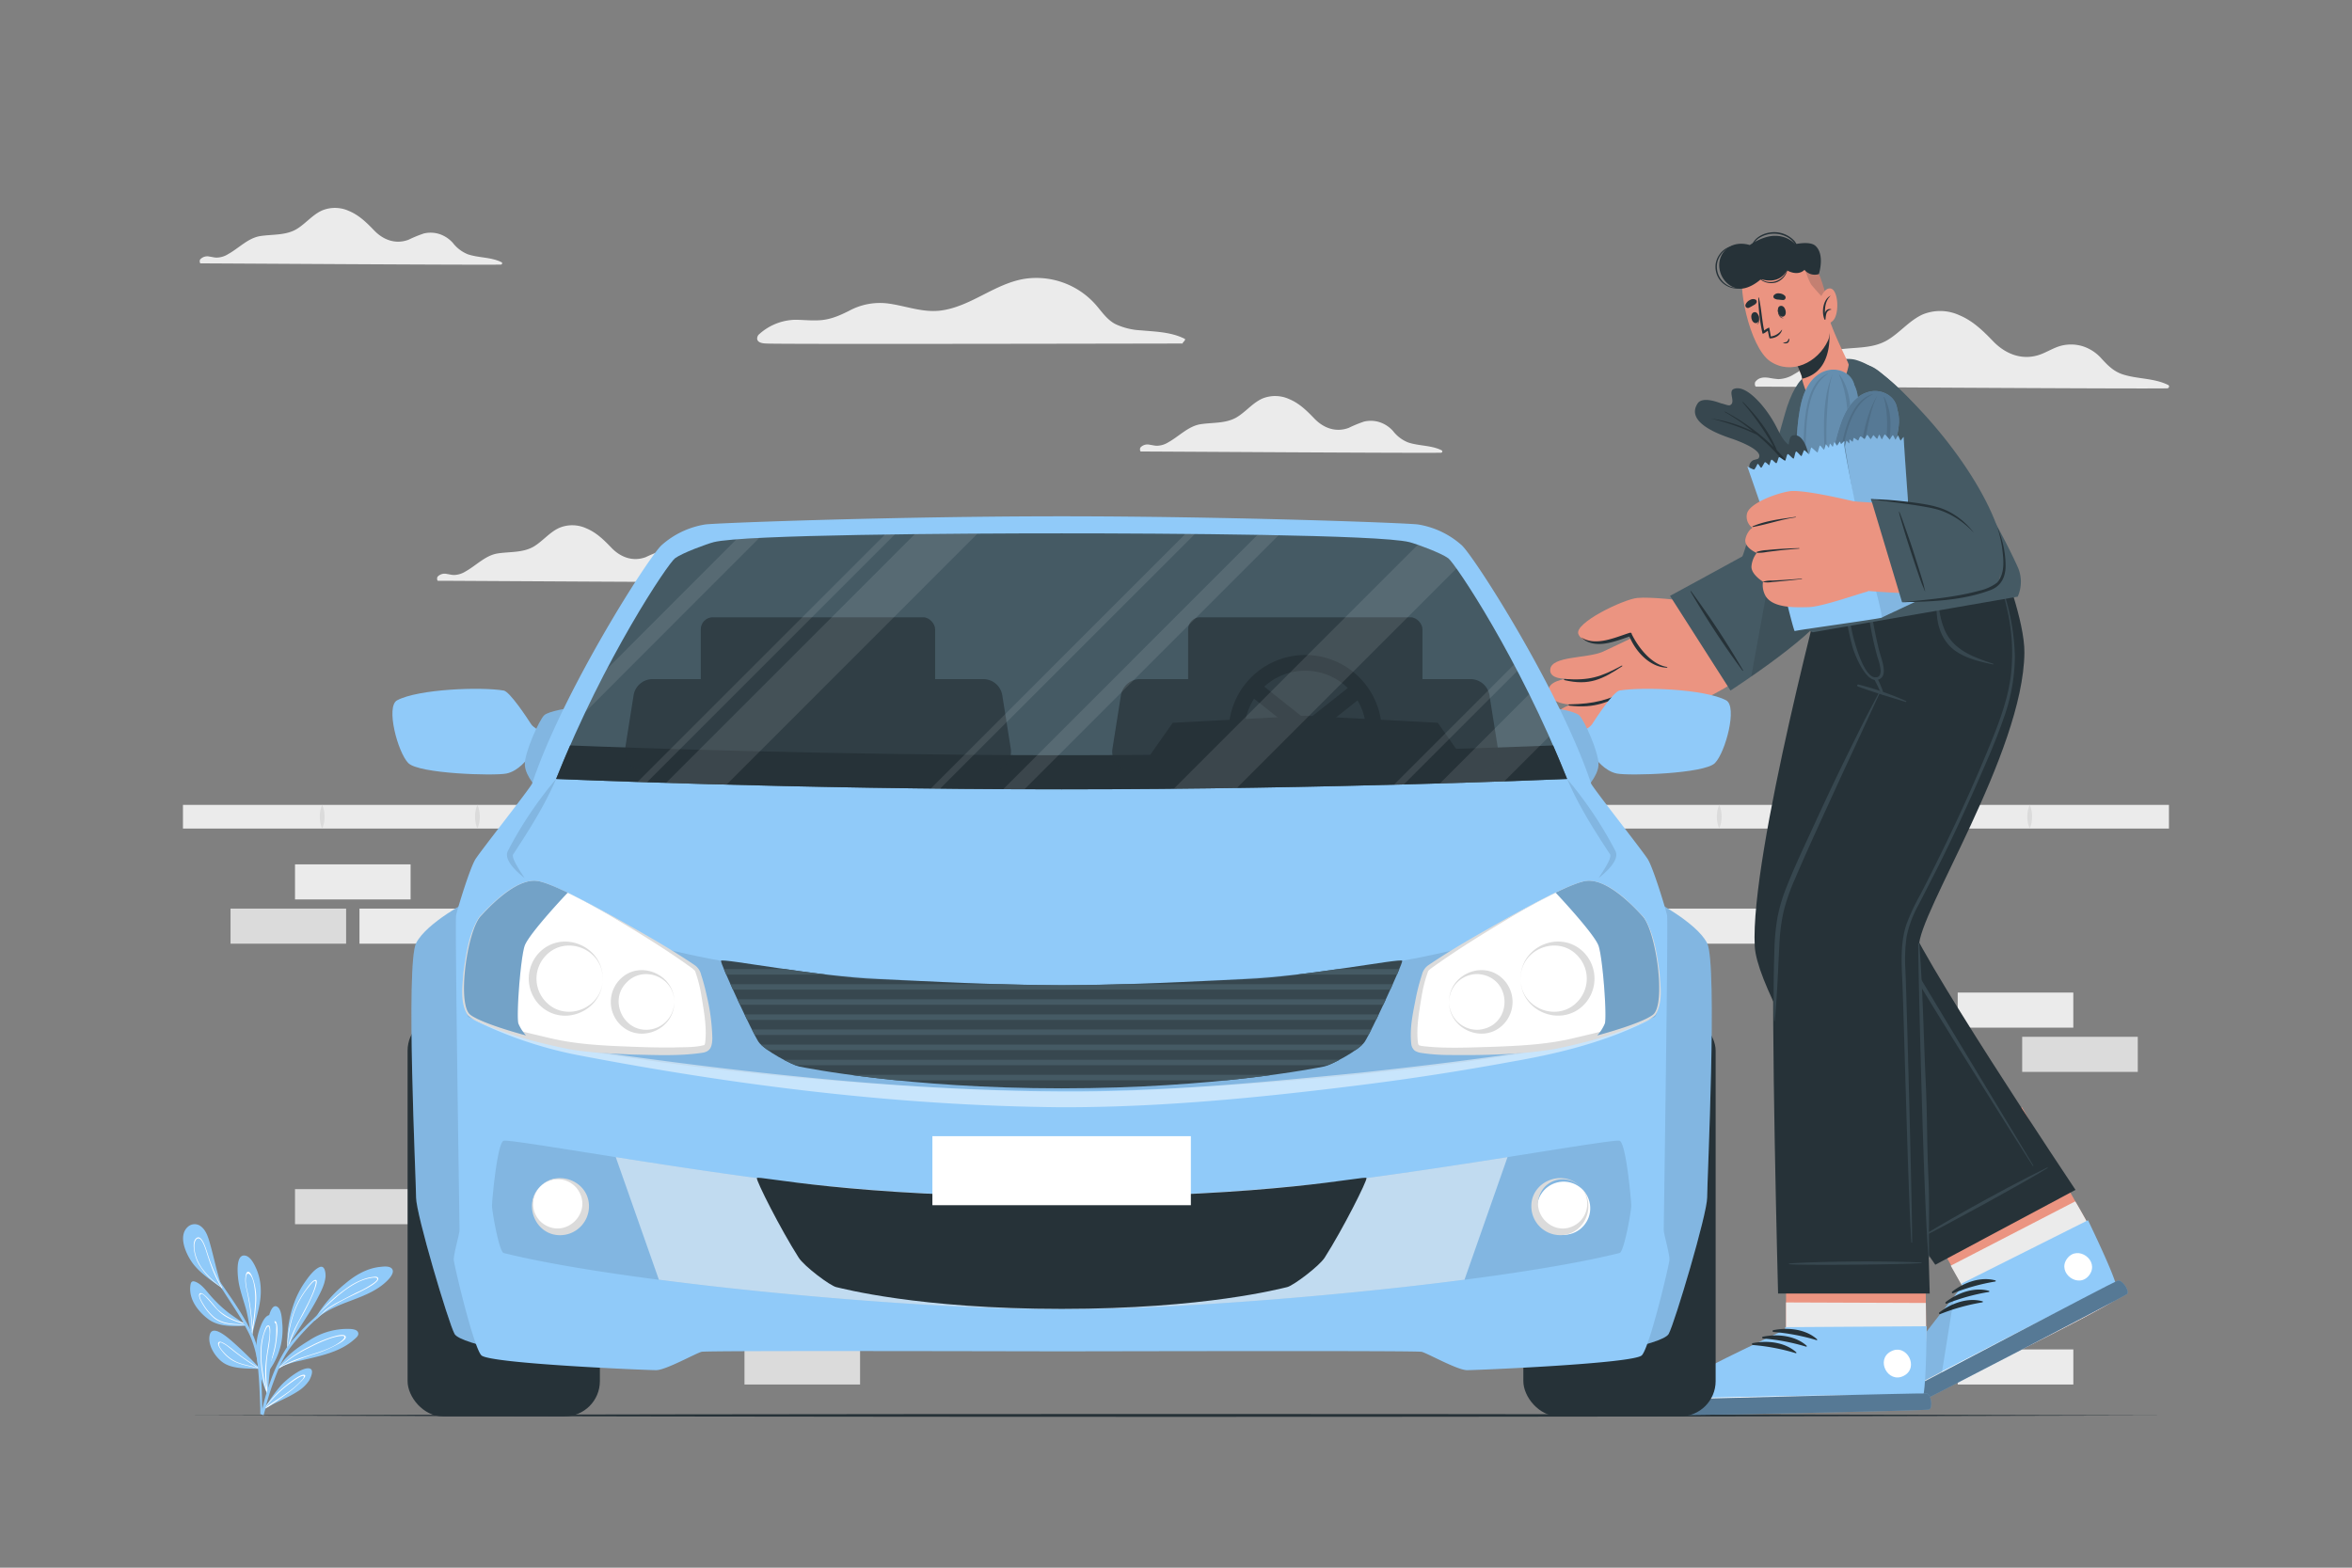 <?xml version="1.0" encoding="UTF-8"?> <svg xmlns="http://www.w3.org/2000/svg" viewBox="0 0 750 500"><rect x="0" y="0" width="750" height="500" fill="#808080" stroke="none"/> <g id="freepik--background-complete--inject-7"> <rect x="94.07" y="275.68" width="36.86" height="11.19" style="fill:#ebebeb"></rect> <rect x="73.51" y="289.79" width="36.86" height="11.19" style="fill:#dbdbdb"></rect> <rect x="114.63" y="289.79" width="36.86" height="11.19" style="fill:#ebebeb"></rect> <rect x="94.07" y="379.26" width="36.86" height="11.19" style="fill:#dbdbdb"></rect> <rect x="526.81" y="289.79" width="36.86" height="11.19" style="fill:#ebebeb"></rect> <rect x="624.27" y="316.57" width="36.86" height="11.19" style="fill:#ebebeb"></rect> <rect x="644.83" y="330.68" width="36.86" height="11.19" style="fill:#dbdbdb"></rect> <rect x="237.4" y="430.38" width="36.86" height="11.19" transform="translate(511.66 871.96) rotate(180)" style="fill:#dbdbdb"></rect> <rect x="624.27" y="430.38" width="36.86" height="11.19" transform="translate(1285.41 871.96) rotate(180)" style="fill:#ebebeb"></rect> <rect x="58.34" y="256.71" width="633.29" height="7.55" style="fill:#ebebeb"></rect> <path d="M102.74,256.71a8.94,8.94,0,0,1,.75,3.77,8.8,8.8,0,0,1-.75,3.78,8.8,8.8,0,0,1-.75-3.78A8.94,8.94,0,0,1,102.74,256.71Z" style="fill:#dbdbdb"></path> <path d="M152.24,256.71a8.94,8.94,0,0,1,.75,3.77,8.8,8.8,0,0,1-.75,3.78,8.8,8.8,0,0,1-.75-3.78A8.94,8.94,0,0,1,152.24,256.71Z" style="fill:#dbdbdb"></path> <path d="M201.74,256.71a8.94,8.94,0,0,1,.75,3.77,8.8,8.8,0,0,1-.75,3.78,9.88,9.88,0,0,1,0-7.55Z" style="fill:#dbdbdb"></path> <path d="M251.24,256.71a8.94,8.94,0,0,1,.75,3.77,8.8,8.8,0,0,1-.75,3.78,9.88,9.88,0,0,1,0-7.55Z" style="fill:#dbdbdb"></path> <path d="M300.74,256.71a9.1,9.1,0,0,1,.75,3.77,9,9,0,0,1-.75,3.78,9.76,9.76,0,0,1,0-7.55Z" style="fill:#dbdbdb"></path> <path d="M350.24,256.71a9.1,9.1,0,0,1,.75,3.77,9,9,0,0,1-.75,3.78,9.76,9.76,0,0,1,0-7.55Z" style="fill:#dbdbdb"></path> <path d="M399.74,256.71a9.1,9.1,0,0,1,.75,3.77,9,9,0,0,1-.75,3.78,8.82,8.82,0,0,1-.76-3.78A9,9,0,0,1,399.74,256.71Z" style="fill:#dbdbdb"></path> <path d="M449.23,256.71a9,9,0,0,1,.76,3.77,8.82,8.82,0,0,1-.76,3.78,9,9,0,0,1-.75-3.78A9.1,9.1,0,0,1,449.23,256.71Z" style="fill:#dbdbdb"></path> <path d="M498.73,256.71a9.76,9.76,0,0,1,0,7.55,9,9,0,0,1-.75-3.78A9.1,9.1,0,0,1,498.73,256.71Z" style="fill:#dbdbdb"></path> <path d="M548.23,256.71a9.76,9.76,0,0,1,0,7.55,9,9,0,0,1-.75-3.78A9.1,9.1,0,0,1,548.23,256.71Z" style="fill:#dbdbdb"></path> <path d="M597.73,256.71a9.88,9.88,0,0,1,0,7.55,8.8,8.8,0,0,1-.75-3.78A8.94,8.94,0,0,1,597.73,256.71Z" style="fill:#dbdbdb"></path> <path d="M647.23,256.71a8.94,8.94,0,0,1,.75,3.77,8.8,8.8,0,0,1-.75,3.78,8.8,8.8,0,0,1-.75-3.78A8.94,8.94,0,0,1,647.23,256.71Z" style="fill:#dbdbdb"></path> <path d="M560,123.31c6.95,0,123.76.77,131.1.54.53,0,.81-.8.29-1.06-4.63-2.29-9.88-1.83-14.69-3.45-2.83-1-4.56-2.8-6.53-4.92a13.48,13.48,0,0,0-6.08-4,12.78,12.78,0,0,0-6.61-.21c-2.37.57-4.43,1.92-6.69,2.78-5.62,2.12-11.07.1-15.08-4-3.3-3.42-6.55-6.65-11-8.49a14.65,14.65,0,0,0-11.7-.17c-4.29,2-7.23,5.85-11.25,8.2-4.77,2.79-10.48,2.13-15.75,3s-9.31,5.28-13.94,7.83a9.73,9.73,0,0,1-5,1.56,28.7,28.7,0,0,1-3.07-.43c-1.59-.2-3.1-.15-4.17,1.18C559.46,121.94,559.51,123.31,560,123.31Z" style="fill:#ebebeb"></path> <path d="M64,84c5.07,0,90.36.56,95.72.39.38,0,.59-.57.21-.76-3.38-1.68-7.21-1.34-10.73-2.52a11.42,11.42,0,0,1-4.76-3.6,9.92,9.92,0,0,0-4.44-2.9,9.31,9.31,0,0,0-4.83-.15,40,40,0,0,0-4.89,2c-4.09,1.55-8.08.08-11-3-2.41-2.49-4.79-4.85-8.07-6.2a10.7,10.7,0,0,0-8.54-.12c-3.13,1.42-5.27,4.27-8.21,6-3.49,2-7.65,1.55-11.5,2.16s-6.8,3.86-10.17,5.72a7.17,7.17,0,0,1-3.68,1.14c-.76,0-1.5-.22-2.24-.31a3.06,3.06,0,0,0-3,.86C63.59,83,63.63,84,64,84Z" style="fill:#ebebeb"></path> <path d="M363.81,144c5.07,0,90.35.56,95.71.39a.41.41,0,0,0,.21-.76c-3.38-1.68-7.21-1.34-10.72-2.52a11.39,11.39,0,0,1-4.77-3.6,9.87,9.87,0,0,0-4.44-2.9,9.31,9.31,0,0,0-4.83-.15,39.86,39.86,0,0,0-4.88,2c-4.1,1.54-8.08.08-11-3-2.41-2.5-4.78-4.85-8.06-6.2a10.73,10.73,0,0,0-8.55-.12c-3.12,1.42-5.27,4.27-8.21,6-3.48,2-7.65,1.56-11.49,2.17s-6.81,3.86-10.18,5.72a7.11,7.11,0,0,1-3.68,1.14c-.75,0-1.49-.22-2.24-.31a3.05,3.05,0,0,0-3,.85C363.44,143,363.47,144,363.81,144Z" style="fill:#ebebeb"></path> <path d="M139.67,185.23c5.07,0,90.36.56,95.72.39.38,0,.59-.58.21-.77-3.38-1.67-7.21-1.34-10.72-2.52a11.39,11.39,0,0,1-4.77-3.6,9.9,9.9,0,0,0-4.44-2.89,9.42,9.42,0,0,0-4.83-.16,43.42,43.42,0,0,0-4.89,2c-4.09,1.55-8.08.08-11-3-2.41-2.5-4.79-4.86-8.06-6.2a10.69,10.69,0,0,0-8.55-.12c-3.13,1.41-5.27,4.26-8.21,6-3.49,2-7.65,1.55-11.5,2.17s-6.8,3.85-10.17,5.72a7.27,7.27,0,0,1-3.68,1.14c-.76,0-1.5-.23-2.24-.32a3.08,3.08,0,0,0-3,.86C139.3,184.23,139.34,185.23,139.67,185.23Z" style="fill:#ebebeb"></path> <path d="M244.57,109.56c.1.28,134.42,0,132.73,0-.77,0,1.17-1.16.42-1.53-4.38-2.17-9.16-2.23-13.92-2.67a21.49,21.49,0,0,1-8.13-2c-2.54-1.33-4.11-3.63-5.91-5.76a25.26,25.26,0,0,0-22.94-8.69c-9.55,1.5-17.08,8.78-26.64,10.11-5.75.81-11.19-1.42-16.8-2.2a20.58,20.58,0,0,0-12.62,2.31c-3,1.5-5.83,2.76-9.25,3-2.63.19-5.27-.12-7.91-.14A17.7,17.7,0,0,0,242,106.67C241.54,107,240.19,109.56,244.57,109.56Z" style="fill:#ebebeb"></path> </g> <g id="freepik--Floor--inject-7"> <path d="M58.37,451.44c202.85-.62,430.41-.62,633.26,0-202.85.61-430.41.61-633.26,0Z" style="fill:#263238"></path> </g> <g id="freepik--Plants--inject-7"> <path d="M78.26,422.85c-4.1.15-8.67.38-12.06-2.28-3.14-2.45-5.94-6.11-5.52-10.31.12-1.2.39-1.94,1.68-1.43,2,.78,3.46,2.94,4.81,4.45a41.52,41.52,0,0,0,5.69,5.4c1.46,1.11,3,2.08,4.52,3.17l.56.41.21.16h.12a.19.19,0,0,1,.16.09.16.16,0,0,1,0,.07A.23.23,0,0,1,78.26,422.85Z" style="fill:#90CAF9"></path> <path d="M78.47,422.58c-3.61-.06-7.5.1-10.38-2.34a17,17,0,0,1-3.35-4.07c-.41-.68-1.66-2.7-1.15-3.51.94-1.45,5.24,4.48,5.83,5a17.58,17.58,0,0,0,8,4.14l.56.41a19.42,19.42,0,0,1-6-2.3c-2.56-1.52-4-3.78-6-5.88-.43-.46-1.74-2-2.23-1-.32.63.88,2.61,1.14,3a16.63,16.63,0,0,0,3.17,3.87c2.87,2.51,6.74,2.42,10.37,2.57A.16.16,0,0,1,78.47,422.58Z" style="fill:#fff"></path> <path d="M80.52,425.35l-.09.48h0a.11.11,0,0,1-.07.08.16.16,0,0,1-.22-.08.17.17,0,0,1,0-.1s0,0,0-.06l0-.14h0l0,0c-.72-2.71-1-5.53-1.77-8.25s-1.64-5.13-2.17-7.77c-.33-1.67-1.49-10,2.2-9,1.63.46,2.75,2.83,3.37,4.24a17.3,17.3,0,0,1,1.36,6C83.43,415.82,81.56,420.46,80.52,425.35Z" style="fill:#90CAF9"></path> <path d="M81.7,414.93a19.72,19.72,0,0,0-.59-5.67c-.16-.64-1-3.72-2-3.64-.68,0-.79,1.37-.85,1.81-.23,1.86.37,3.76.73,5.57a76.68,76.68,0,0,1,1.35,11.18c0,.23-.07.47-.09.71s0,.39-.08.59,0,.13,0,.2,0,.1,0,.16a.17.17,0,0,0,.21.08c0-.15,0-.3.07-.45,0,.12,0,.24,0,.37h0c0-.14,0-.26.07-.39a.29.29,0,0,0,0-.09c0-.21,0-.42,0-.62A83,83,0,0,0,81.7,414.93Zm-1.24,8.45c-.1-2.19-.32-4.38-.63-6.55-.25-1.76-.58-3.49-1-5.22a18.61,18.61,0,0,1-.47-3c0-.76.08-3.58,1.53-1.84,1,1.27,1.31,4,1.43,5.53a28.12,28.12,0,0,1-.1,5.19C81.08,419.49,80.75,421.44,80.46,423.38Z" style="fill:#fff"></path> <path d="M82.73,436.6h0a.58.58,0,0,1-.15,0c-3.75-.19-8.74.16-11.86-2.32-2.31-1.83-4.57-5.45-3.84-8.52.83-3.46,5.5.69,6.74,1.69a116,116,0,0,1,9.19,8.94l0,.07h0C82.9,436.55,82.82,436.58,82.73,436.6Z" style="fill:#90CAF9"></path> <path d="M82.86,436.49l-.65-.4c-2.46-1.56-4.86-3.21-7.17-5-.59-.44-4.81-4.2-5.44-2.86-.38.82,1,2.47,1.45,3a11.51,11.51,0,0,0,2.85,2.54c2.5,1.56,5.53,1.89,8.36,2.64l.4.11.07,0h0C82.82,436.58,82.89,436.55,82.86,436.49Zm-7.42-2.13a12,12,0,0,1-3.23-2.19c-.63-.6-2.85-2.84-2.26-3.76.32-.49.58-.23,1.17.06a7.9,7.9,0,0,1,.8.46c.63.41,1.21.9,1.79,1.36,1,.83,2.07,1.62,3.14,2.4,1.74,1.27,3.53,2.46,5.36,3.6C80,435.6,77.59,435.32,75.44,434.36Z" style="fill:#fff"></path> <path d="M89.58,428.88a22.15,22.15,0,0,1-6.42,11.22l-.07,0a.18.18,0,0,1-.2-.07.17.17,0,0,1,0-.22l.19-.19c.62-5.09,1.31-10.16,1.83-15.27.12-1.21,1.07-8.87,3.42-7.62,1.46.77,1.55,3.91,1.68,5.32A22.44,22.44,0,0,1,89.58,428.88Z" style="fill:#90CAF9"></path> <path d="M88.22,422.05c-.13-.43-.35-.87-.83-.57-.91.57-1.27,4.18-1.43,5.17-.63,4.12-1.6,8.07-2.59,12.09-.08.34-.17.68-.25,1l-.23.3a.17.17,0,0,0,.19.07s0-.07,0-.1.21-.27.3-.41h0a26.07,26.07,0,0,0,3.71-7.23,25.62,25.62,0,0,0,1.1-5C88.4,425.77,88.7,423.59,88.22,422.05Zm-4.81,17.3a2.43,2.43,0,0,0-.14.2c0-.14.09-.27.13-.41a75.15,75.15,0,0,0,2.29-9.36c.27-1.61.44-3.23.78-4.82.13-.68.47-2.6,1-2.91s.55.43.61.87a11.53,11.53,0,0,1,0,1.17A25.83,25.83,0,0,1,83.41,439.35Z" style="fill:#fff"></path> <path d="M83.78,451.09H83c0-.66,0-1.32,0-2-.09-2.66-.19-5.32-.35-8-.09-1.51-.2-3-.36-4.51a.86.86,0,0,1,0-.16c0-.12,0-.24-.05-.36s0-.27,0-.4a32.3,32.3,0,0,0-2.57-9.79c-.48-1-1-2-1.55-3l-.15-.28,0-.08-.16-.3a1.59,1.59,0,0,1-.13-.22c-1.74-3.05-3.72-6-5.6-8.9l-1.61-2.53a.51.51,0,0,1-.09-.16.71.71,0,0,1-.12-.18c-2.37-3.73-4.69-7.49-7.15-11.15-.09-.14.13-.26.22-.12,1.66,2.42,3.37,4.81,5.08,7.22l.68,1L70.3,409c.89,1.27,1.76,2.54,2.62,3.83A105.64,105.64,0,0,1,79.82,424c.15.3.29.59.43.89s.18.37.25.55.2.43.3.64a34.8,34.8,0,0,1,2.52,11.81c0,.28,0,.57.05.85l0,.4a1.48,1.48,0,0,0,0,.21,2.62,2.62,0,0,0,0,.27h0c0,.06,0,.13,0,.2l0,.73c.11,2.66.18,5.33.23,8Q83.72,449.81,83.78,451.09Z" style="fill:#90CAF9"></path> <path d="M61.4,402.85c-2-2.76-4.68-8.45-1.66-11.41a3.21,3.21,0,0,1,4.29-.32c1.6,1.16,2.32,3.34,2.83,5.15,1.39,4.83,2.31,9.75,4,14.48,0,0,.14.4.19.51s-.12.14-.16,0-.11-.31-.17-.46C67.49,408.47,63.83,406.12,61.4,402.85Z" style="fill:#90CAF9"></path> <path d="M70.93,410.76l-.05-.08A34.15,34.15,0,0,1,69,407.11,66.41,66.41,0,0,1,66,399.2c-.33-1-1.81-6.11-3.62-4.09-.76.85-.65,2.36-.53,3.4a12.79,12.79,0,0,0,1.57,4.76,23.25,23.25,0,0,0,6.82,7.11l.36.28.07.12.06.09,0,0a.12.12,0,0,0,.16-.07A.08.08,0,0,0,70.93,410.76Zm-.8-.56a26.72,26.72,0,0,1-5.78-5.8,14.36,14.36,0,0,1-1.88-3.83,11,11,0,0,1-.41-1.87,8.4,8.4,0,0,1-.08-1.42c0-1,.46-2.18,1.08-2.29s1,.31,1.52,1.18a8.68,8.68,0,0,1,.45.92,22.8,22.8,0,0,1,.85,2.4c.43,1.34.86,2.68,1.34,4,.33.9.67,1.78,1.06,2.66a35.38,35.38,0,0,0,2.25,4.37C70.39,410.42,70.26,410.31,70.13,410.2Z" style="fill:#fff"></path> <path d="M101,414.55c-1.3,2.43-2.77,4.77-4.26,7.08-.84,1.32-1.7,2.62-2.54,3.94s-2,2.88-2.21,4.63h0a1.14,1.14,0,0,1-.07.22l0,0a.2.2,0,0,1-.31-.18s0-.08,0-.12l0,0a6.75,6.75,0,0,1,0-1.54,36.54,36.54,0,0,1,2-12.52A29,29,0,0,1,97,409.24c1.17-1.67,2.89-4.18,4.82-5.07,1.75-.79,2,1.66,2,2.84C103.63,409.69,102.19,412.25,101,414.55Z" style="fill:#90CAF9"></path> <path d="M100.77,408.25c-.93-.36-2.77,2.39-3.61,3.56a27.81,27.81,0,0,0-3.22,5.95,36.19,36.19,0,0,0-2.38,11.86c0,.16,0,.33,0,.49a.06.06,0,0,1,0,0v.12a.19.19,0,0,0,.3.18c.07-.33.14-.66.22-1s.16-.58.25-.87a47,47,0,0,1,4.13-9C98.28,416.22,102,408.74,100.77,408.25Zm-8.86,20.87c-.11.43-.2.87-.28,1.3l.06-1a39.9,39.9,0,0,1,2-10.48,27.72,27.72,0,0,1,2.58-5.45,24.68,24.68,0,0,1,1.86-2.65c.28-.36,1.93-2.61,2.46-2.26.37.24-.41,2.54-.43,2.59-.15.46-.32.92-.51,1.37-.37.94-.8,1.85-1.24,2.75-1,1.95-2,3.85-3,5.77A37.9,37.9,0,0,0,91.91,429.12Z" style="fill:#fff"></path> <path d="M112.87,427.27c-3,2.67-6.86,4.11-10.68,5.14-2,.56-4.11,1-6.17,1.52a28.08,28.08,0,0,0-5.44,1.6,1.67,1.67,0,0,0-.23.12,7,7,0,0,0-1.34.86.12.12,0,0,1-.1,0l-.11.12s-.08,0-.06,0a1.09,1.09,0,0,0,.08-.15v0a.12.12,0,0,1,0-.13l0,0,.09-.15c2-3.71,6.24-6.59,9.7-8.7a22.27,22.27,0,0,1,11.42-3.65c1,0,3.43-.16,4.06.92S113.51,426.71,112.87,427.27Z" style="fill:#90CAF9"></path> <path d="M110.23,426.26c-.5-1.12-3.66,0-4.44.19A43,43,0,0,0,99,429.34,38.11,38.11,0,0,0,89.14,436h0l-.12.07c0,.06-.06.11-.09.16l0,0a.13.13,0,0,0,0,.14l.17-.09c.44-.26.89-.49,1.35-.72l.23-.11a84.43,84.43,0,0,1,9.91-3.66,38.47,38.47,0,0,0,6.77-2.88C107.81,428.69,110.65,427.21,110.23,426.26Zm-1.44,1.5c-3.31,2.56-7.74,3.65-11.65,4.94a42.42,42.42,0,0,0-7.69,3.16,40,40,0,0,1,9-5.95,54.69,54.69,0,0,1,5.61-2.58,21.9,21.9,0,0,1,3.19-1,8.75,8.75,0,0,1,2-.25C110.52,426.18,109.36,427.32,108.79,427.76Z" style="fill:#fff"></path> <path d="M85.4,444.23a.2.2,0,0,1-.21,0,.24.24,0,0,0,0,.08.06.06,0,0,1,0,.08.08.08,0,0,1-.09,0c-1.91-4.44-3.44-9.52-3.36-14.38a18.75,18.75,0,0,1,1-6c.47-1.33,1.42-4,2.91-4.51,3-1,1.91,7.89,1.74,9.24-.31,2.45-.83,4.87-1.18,7.32-.39,2.68-.58,5.38-.77,8.08A.23.23,0,0,1,85.4,444.23Z" style="fill:#90CAF9"></path> <path d="M85.4,444.23c0-.25-.08-.51-.11-.77A40.73,40.73,0,0,1,85.46,431a37.86,37.86,0,0,0,.71-6.28c0-.52.1-2.47-1-1.88-.56.3-1.52,3.72-1.69,4.62a25.67,25.67,0,0,0-.33,6.31,41.92,41.92,0,0,0,1.91,10.4l.09.3a.06.06,0,0,0,0-.08.19.19,0,0,1,0-.08A.2.2,0,0,0,85.4,444.23Zm-1.87-8.77a29.87,29.87,0,0,1-.07-6.27,23.13,23.13,0,0,1,.41-2.47,13.92,13.92,0,0,1,.55-1.88c.59-1.48.86-1.82,1.13-1.77s.32.27.41,1.33a10,10,0,0,1-.07,2.05c-.1,1-.24,1.93-.4,2.89-.3,1.92-.63,3.84-.79,5.78a31.86,31.86,0,0,0,.38,8.33A49,49,0,0,1,83.53,435.46Z" style="fill:#fff"></path> <path d="M98.55,440.35a12,12,0,0,1-3.74,3.5c-2.87,1.86-6.1,3.08-9.1,4.74-.44.24-.89.5-1.32.77,0,0-.49.48-.47.44l.32-.53h0c1-1.58,4.07-6.34,6.44-8.47a25,25,0,0,1,4.8-3.52c.84-.43,2.75-1.32,3.66-.62S99,439.59,98.55,440.35Z" style="fill:#90CAF9"></path> <path d="M97.29,438.65c-.84-1.1-5.62,2.85-6.25,3.36a34.07,34.07,0,0,0-6.2,6.44c-.21.27-.4.55-.6.82l-.33.53s.43-.4.48-.44l.22-.14,1.1-.63c1.94-1.36,3.91-2.69,5.82-4.1a32.44,32.44,0,0,0,3.91-3.31C95.71,440.9,97.65,439.13,97.29,438.65Zm-.87,1.3c-3.26,3.79-7.78,6-11.72,9l-.19.14.23-.3a39.34,39.34,0,0,1,5.06-5.42,38.26,38.26,0,0,1,3.57-2.77,19.05,19.05,0,0,1,2.08-1.36c.32-.16,1.22-.57,1.4-.37S96.64,439.7,96.42,440Z" style="fill:#fff"></path> <path d="M123.59,408.36c-6.15,6.22-16,6.4-22.55,12.18l0,0-.59.55a.16.16,0,0,1-.26-.06.12.12,0,0,1,0-.13.86.86,0,0,1,.14-.13A41.75,41.75,0,0,1,110,409.47c3.21-2.73,7-5,11.28-5.41,1-.11,3.12-.39,3.81.73S124.35,407.6,123.59,408.36Z" style="fill:#90CAF9"></path> <path d="M120.54,407.55c-.3-.47-1.07-.34-1.5-.29a12.88,12.88,0,0,0-3.12.73,22,22,0,0,0-5.76,3.16,45.32,45.32,0,0,0-8.29,7.62,25.06,25.06,0,0,0-1.53,2l-.18.26a.17.17,0,0,0,.26.06c.19-.19.37-.36.57-.53l.05,0a26.69,26.69,0,0,1,4-3.37,63,63,0,0,1,7.12-3.89C113.08,412.8,121.57,409.15,120.54,407.55Zm-1.19,1.53a31.34,31.34,0,0,1-5.68,3.19c-1.94,1-3.89,2-5.81,3A32.22,32.22,0,0,0,103.5,418a24.42,24.42,0,0,0-3.18,2.92,34.14,34.14,0,0,1,2.73-3.26l0,0a59.58,59.58,0,0,1,5.6-5.07l.07-.06a28,28,0,0,1,5.55-3.64,15.83,15.83,0,0,1,3.41-1.18c1.34-.28,2.45-.37,2.59.08S119.84,408.68,119.35,409.08Z" style="fill:#fff"></path> <path d="M108.82,412.73c-1.8,1.73-3.56,3.51-5.32,5.29-.82.84-1.65,1.68-2.46,2.52l-.05,0-.9.9a72.13,72.13,0,0,0-7.74,8.65,33.1,33.1,0,0,0-3,5.32l-.25.57h0c0,.11-.09.21-.13.32a.87.87,0,0,0-.07.17c-.7,1.62-1.31,3.28-1.9,4.89-.83,2.25-1.49,4.54-2.14,6.83a1.94,1.94,0,0,0,0,.2c0,.11-.06.21-.1.32s0,.1,0,.16l-.09.29q-.3,1.11-.63,2.22l-.68-.27A47.83,47.83,0,0,1,85,444.26c0-.05,0-.09,0-.14.07-.22.14-.44.22-.66s.17-.53.27-.8c.23-.65.45-1.29.68-1.93A50.6,50.6,0,0,1,91.3,430l.19-.27.07-.11.13-.2.22-.3c.14-.18.27-.36.41-.53l.12-.16a78.39,78.39,0,0,1,7.28-7.63c.46-.44.91-.88,1.38-1.31l.77-.72,1.18-1.09,0,0c1.86-1.7,3.75-3.36,5.6-5.07C108.77,412.5,108.91,412.65,108.82,412.73Z" style="fill:#90CAF9"></path> </g> <g id="freepik--Character--inject-7"> <path d="M644.77,353.15S667,392.38,667,392.41c3.57,7.91,6.55,14.91,7.76,18.68a.11.11,0,0,1,0,.06,6.06,6.06,0,0,1,.51,2.7s0,.06,0,.08c-1.64,2.65-64,33-66.57,33.3s-3.66-6.87-2.17-10,20.19-25.41,20.19-25.41l-21.79-39.39Z" style="fill:#eb9481"></path> <path d="M609.66,447c2.53-.33,63.93-30.42,65.57-33.07a.25.25,0,0,0,0-.07,6.06,6.06,0,0,0-.51-2.71l0-.06c-1.21-3.76-4.19-10.77-7.75-18.68,0,0-3.74-6.86-5.23-9.24l-39.69,20.51,4.62,8.17S609,433.91,607.49,437,607.12,447.33,609.66,447Z" style="fill:#ebebeb"></path> <path d="M608.52,446.16c2.55-.39,64.72-32.42,66.31-35.14.62-1-3.52-10.36-8.84-21.49a3.78,3.78,0,0,1-.17-.35L625.48,409.4l.36.67S607.53,433,606.1,436.15,606,446.55,608.52,446.16Z" style="fill:#90CAF9"></path> <path d="M608,443.38c10.35-5.65,52.62-27.49,63.28-32.3.08,0,.11,0,0,.07-10.13,5.83-52.58,27.32-63.22,32.4C607.85,443.66,607.76,443.5,608,443.38Z" style="fill:#fff"></path> <path d="M622.54,411.93c3.72-2.9,9.09-4.86,13.76-3.55.18.05.1.31,0,.34a65.45,65.45,0,0,0-13.43,3.72A.29.29,0,0,1,622.54,411.93Z" style="fill:#263238"></path> <path d="M620.48,415.26c3.73-2.9,9.1-4.86,13.77-3.55.18.05.1.31,0,.34a64.65,64.65,0,0,0-13.43,3.72A.3.3,0,0,1,620.48,415.26Z" style="fill:#263238"></path> <path d="M618.43,418.58c3.73-2.89,9.1-4.86,13.76-3.54.18,0,.11.31-.05.33a65.21,65.21,0,0,0-13.42,3.73A.3.3,0,0,1,618.43,418.58Z" style="fill:#263238"></path> <path d="M659.14,401.44c3.35-4.58,10.46.61,7.11,5.2S655.79,406,659.14,401.44Z" style="fill:#fff"></path> <path d="M623.11,413.51l-4.47,27.91c-5.63,2.8-9.52,4.64-10.12,4.74-2.54.39-3.84-6.84-2.43-10C607.18,433.75,618,420,623.11,413.51Z" style="opacity:0.1"></path> <path d="M606.42,444.42c-.89,1,1.28,4.61,2.23,4.5s68.59-35.34,69.61-36.19-1.53-4.77-3-4.29S606.42,444.42,606.42,444.42Z" style="fill:#90CAF9"></path> <path d="M606.42,444.42c-.89,1,1.28,4.61,2.23,4.5s68.59-35.34,69.61-36.19-1.53-4.77-3-4.29S606.42,444.42,606.42,444.42Z" style="opacity:0.4"></path> <path d="M661.83,379.5l-44.71,23.88s-56.44-80.44-57.57-101.57C558,272.62,582.91,180,582.91,180l39.75-.27S606.5,275,607.81,291.24C608.5,299.75,661.83,379.5,661.83,379.5Z" style="fill:#263238"></path> <path d="M613.22,394.14c2.3-1.66,23.49-13.94,39.63-21.79.11-.05.18.1.09.17-4.9,3.23-36.53,20.56-39.6,21.79C613.23,394.35,613.11,394.21,613.22,394.14Z" style="fill:#37474f"></path> <path d="M602.3,270.88c1.84-13.94,3.87-27.87,6.19-41.74s4.78-27.87,7.69-41.69q.54-2.53,1.1-5.06a.21.21,0,0,1,.41.08c-2.45,13.71-5,27.42-7.22,41.17s-4.36,27.53-6.25,41.34c-.46,3.42-.92,6.84-1.36,10.26a92.7,92.7,0,0,0-1,10.65,27.41,27.41,0,0,0,1.71,10,57.39,57.39,0,0,0,4.58,9c7.19,12.17,39.4,65.33,40.23,66.88.06.1-.08.21-.15.11-7.73-12-31.7-50.3-39-62.67-3.29-5.57-7.06-11.22-8.13-17.73C600,284.67,601.41,277.59,602.3,270.88Z" style="fill:#37474f"></path> <path d="M613.75,379.5s.45,45.35.45,45.39c-.24,8.67-.61,16.27-1.16,20.18a.15.15,0,0,1,0,.07,6.13,6.13,0,0,1-.72,2.66l0,.05c-2.63,1.68-72,1.78-74.43,1s-.3-7.77,2.39-9.92,29.25-14.07,29.25-14.07l0-45.32Z" style="fill:#eb9481"></path> <path d="M614.11,415.57s.09,9.28.09,9.32c-.24,8.67-.61,16.27-1.16,20.18a.15.15,0,0,1,0,.07,11.9,11.9,0,0,1-.72,2.66l0,.05c-2.63,1.68-72,1.78-74.43,1s-.3-7.77,2.39-9.92,29.25-14.07,29.25-14.07v-9.46Z" style="fill:#ebebeb"></path> <path d="M537.8,448.74c2.46.78,72.38-.45,75-2.19,1-.64,1.43-10.84,1.57-23.18V423l-45.12.29,0,.77s-26.55,12.44-29.24,14.66S535.34,448,537.8,448.74Z" style="fill:#90CAF9"></path> <path d="M538.54,446c11.79-.49,59.35-1.39,71-1,.09,0,.09.07,0,.07-11.67.75-59.24,1.26-71,1.11C538.3,446.2,538.29,446,538.54,446Z" style="fill:#fff"></path> <path d="M565.51,424.24c4.62-.95,10.31-.34,13.91,2.91.14.12,0,.32-.19.27a65.79,65.79,0,0,0-13.69-2.6A.29.29,0,0,1,565.51,424.24Z" style="fill:#263238"></path> <path d="M562.19,426.32c4.63-.95,10.31-.34,13.92,2.9.14.13-.05.33-.2.28a65.55,65.55,0,0,0-13.69-2.6A.29.29,0,0,1,562.19,426.32Z" style="fill:#263238"></path> <path d="M558.88,428.39c4.62-.95,10.31-.33,13.91,2.91.14.13,0,.32-.19.28a64.91,64.91,0,0,0-13.69-2.6A.3.3,0,0,1,558.88,428.39Z" style="fill:#263238"></path> <path d="M536.69,446.25c-1.25.5-.9,4.7,0,5s77.14-1.35,78.43-1.67.74-5-.77-5.16S536.69,446.25,536.69,446.25Z" style="fill:#90CAF9"></path> <path d="M536.69,446.25c-1.25.5-.9,4.7,0,5s77.14-1.35,78.43-1.67.74-5-.77-5.16S536.69,446.25,536.69,446.25Z" style="opacity:0.4"></path> <path d="M603,431c5-2.63,9.11,5.18,4.08,7.8S597.94,433.64,603,431Z" style="fill:#fff"></path> <path d="M583.41,179.87l0,0c.26.82,14.55,40,15.89,40.59,1.52.71-31.56,56.27-33.51,82.09-1.26,16.51,1.2,110,1.2,110h48.36s-2.32-84-3.43-110.62c-.43-10.32,33.21-61.71,33.62-93.71.13-10.09-7.11-28.52-7.11-28.52Z" style="fill:#263238"></path> <path d="M611.67,301.2c0-.43.33-.57.36-.13,1.1,14.41,1.35,28.73,2,43.16s.3,17.86.94,32.25c.36,8.14,0,16.3.21,24.45a.11.11,0,0,1-.21,0C613.51,386.59,611.68,309.36,611.67,301.2Z" style="fill:#37474f"></path> <path d="M565.81,303.16a71.18,71.18,0,0,1,1-10.61,53,53,0,0,1,3-9.95c2.67-6.74,5.83-13.31,8.85-19.9s6.18-13.32,9.4-19.91q2.73-5.56,5.48-11.11c1.86-3.73,3.86-7.41,5.8-11.1.08-.14.31,0,.24.11-3.1,6.66-6.16,13.33-9.26,20s-6.15,13.34-9.19,20-6,13.15-8.82,19.79a64.27,64.27,0,0,0-3.45,9.79,56.62,56.62,0,0,0-1.42,10.53c-.47,8.26-.7,16.55-1.51,24.79,0,.1-.18.09-.18,0C565.46,318.13,565.58,310.62,565.81,303.16Z" style="fill:#37474f"></path> <path d="M570.51,403c2.81-.36,24.24-1.1,42.17-.34a.09.09,0,0,1,0,.18c-5.84.52-38.85.75-42.14.37C570.42,403.18,570.38,403,570.51,403Z" style="fill:#37474f"></path> <path d="M592.64,218.33a93.26,93.26,0,0,1,15.12,5.24.16.16,0,0,1-.11.31c-5.07-1.59-10.24-3.08-15.22-4.94A.32.32,0,0,1,592.64,218.33Z" style="fill:#37474f"></path> <path d="M587.76,185.18c0-.17.29-.24.3-.06a161.74,161.74,0,0,0,2.48,16.16c.49,2.48,3.92,16.12,8.16,14.66.71-.24,1-1,1-2.1a17.78,17.78,0,0,0-1-4.19c-.78-2.84-1.47-5.71-2-8.61a80.61,80.61,0,0,1-1.5-16.4.14.14,0,0,1,.28,0,150.74,150.74,0,0,0,3.64,22.47c.91,3.54,3.28,8.78-.42,9.72s-7.19-7.87-7.92-10.3A83.65,83.65,0,0,1,587.76,185.18Z" style="fill:#37474f"></path> <path d="M598.62,216.33a23.11,23.11,0,0,1,1.27,2.77,6.55,6.55,0,0,1,.65,2.32c0,.15-.2.19-.29.09a8,8,0,0,1-1.25-2.19c-.42-.85-.86-1.7-1.26-2.57A.49.49,0,0,1,598.62,216.33Z" style="fill:#37474f"></path> <path d="M606.71,315.41c-.24-6.87-1-14.08,1.25-20.72a68.28,68.28,0,0,1,4.41-9.41q2.52-4.86,4.94-9.75c6.46-13,12.55-26.31,18-39.82,2.62-6.51,5-13.19,5.9-20.17a62.1,62.1,0,0,0-1.35-21.94c-.41-1.79-.84-3.57-1.33-5.34,0-.13.16-.2.2-.07a72.09,72.09,0,0,1,3.77,21,59,59,0,0,1-3.64,20.05c-2.32,6.75-5.22,13.31-8.08,19.85q-4.43,10.11-9.19,20.05c-3.16,6.6-6.54,13.08-9.88,19.59a35.44,35.44,0,0,0-3.71,9.88,51.59,51.59,0,0,0-.4,10.83c.57,15.21,1.88,65.83,2.08,81l.06,5.78a.13.13,0,0,1-.26,0C608.5,381.08,607.26,330.58,606.71,315.41Z" style="fill:#37474f"></path> <path d="M617.56,189.72c0-.1.17-.08.18,0,.57,4.19.9,8.53,2.92,12.33,1.86,3.48,5.09,5.73,8.62,7.3a62.94,62.94,0,0,0,6.28,2.32c.15,0,.11.29,0,.25-4-.83-8.07-1.76-11.55-4-3.72-2.4-5.63-6.25-6.25-10.56A36.8,36.8,0,0,1,617.56,189.72Z" style="fill:#37474f"></path> <path d="M582.9,131.38c3.49,28.35,3.16,57.5-2.33,63.87-7.89,9.15-28.25,24.79-42.24,29.85-4.11,1.48-18.1-23.86-14.08-26.24,5.51-3.25,31.38-20.68,31.83-21,1-.74,13-39.41,14.48-47.19C573.19,117,581,116.16,582.9,131.38Z" style="fill:#eb9481"></path> <path d="M545.24,221.6c-3.1,2.15-19.73,13.94-24.46,15.4s-18.63,4.66-20.11,1.15,2.51-4.77,2.51-4.77-6.08.42-7.25-3.25,5.11-5.42,5.11-5.42-6.28,0-7.19-3.77,5.71-4.45,5.71-4.45-5.75.25-5.2-3.15c.67-4.08,11.31-3.34,16.41-5.34,1.16-.45,22.81-10.86,22.81-10.86Z" style="fill:#eb9481"></path> <path d="M499,216.56c7.83.53,11.35-.59,18.14-4.27.13-.07.27.11.14.2-6.33,4.2-10.53,6.25-18.32,4.45C498.57,216.85,498.62,216.54,499,216.56Z" style="fill:#263238"></path> <path d="M500.42,224.65c8.18-.16,12-1.34,19.4-4.67.1,0,.19.13.09.18-7,3.87-11.23,5.82-19.42,4.91C500.12,225,500,224.66,500.42,224.65Z" style="fill:#263238"></path> <path d="M503.55,233.2c7.91-.73,12.16-1.85,18.93-6a.14.14,0,0,1,.16.24c-6.49,4.9-11.78,6.34-19,6C503.11,233.41,503.06,233.24,503.55,233.2Z" style="fill:#263238"></path> <path d="M536.27,191.51s-9.76-1.21-14.16-.8-20.24,8-18.8,11.52c1.86,4.53,11.87,2,16.61.05,0,0,4.3,10.5,11.88,10.21S536.27,191.51,536.27,191.51Z" style="fill:#eb9481"></path> <path d="M504.23,203.31c4.69,2.91,10.74,0,15.48-1.49a.45.45,0,0,1,.61.42c2.09,4.28,6.3,9.71,11.27,10.48a.12.12,0,0,1,0,.23c-5.45-.1-10-5.1-12-9.93-4.83,1.62-11,4.26-15.37.33C504.18,203.33,504.2,203.29,504.23,203.31Z" style="fill:#263238"></path> <path d="M532.53,190.05l19.28,30.19s29.72-19.18,31.67-27,3.6-40.86.13-61.13-10.93-12.78-14.44-.09c-3.63,13.12-13.11,45.14-13.59,45.45S532.53,190.05,532.53,190.05Z" style="fill:#455a64"></path> <path d="M539.06,188.65c-.06-.09.1-.19.17-.1a278.61,278.61,0,0,1,16.61,25.28c0,.09-.1.19-.17.1A276.5,276.5,0,0,1,539.06,188.65Z" style="fill:#263238"></path> <path d="M583.48,193.2c-1.36,5.47-16.18,16.43-25.05,22.58l17.45-95.84c2.92-1.52,5.91,1.41,7.74,12.13C587.08,152.34,585.43,185.34,583.48,193.2Z" style="opacity:0.1"></path> <path d="M578,201.67l65.4-11.37a11.61,11.61,0,0,0,.17-9.08c-8-18-33.11-60.93-51.73-66.41-4-1.18-13.35.76-15.56,5.48-5.43,11.58-5.46,59.57-2.89,76.27C573.85,199.86,577.77,201.55,578,201.67Z" style="fill:#455a64"></path> <path d="M580.71,129.25c3.77-.37,7.92-7.74,8.8-12.87.06-.35-1.46-3.31-3.14-7-1-2.24-2.08-4.76-2.9-7.13L569.85,111a40,40,0,0,1,4.55,8.61,4.87,4.87,0,0,1,.23,1,1.36,1.36,0,0,0,0,.17C575,122.69,577.07,129.61,580.71,129.25Z" style="fill:#eb9481"></path> <path d="M569.84,111a39.78,39.78,0,0,1,4.56,8.62,4.65,4.65,0,0,1,.23,1,.94.94,0,0,0,0,.16,8.25,8.25,0,0,0,1.56-.44c8.58-3.16,7.34-14.7,6.85-17.79Z" style="fill:#263238"></path> <path d="M577.75,83.34c3.76,4.45,7.39,20.41,5.16,25.27-3.23,7-11.68,11.2-18.47,6.6-6.57-4.47-10.94-25.35-8.15-30.09C560.39,78.14,572.2,76.77,577.75,83.34Z" style="fill:#eb9481"></path> <path d="M584.18,107.2h0" style="fill:none;stroke:#d3766a;stroke-linecap:round;stroke-linejoin:round;stroke-width:0px"></path> <path d="M566.91,98.91s.09,0,.1.07c.19,1.08.58,2.29,1.63,2.44a0,0,0,0,1,0,.07C567.42,101.56,566.91,100,566.91,98.91Z" style="fill:#263238"></path> <path d="M567.64,97.59c1.69-.49,2.54,2.94,1,3.39S566.21,98,567.64,97.59Z" style="fill:#263238"></path> <path d="M560.66,100.44s-.07.07,0,.11c.29,1,.45,2.31-.42,2.9,0,0,0,.07,0,.06C561.34,103.05,561.11,101.39,560.66,100.44Z" style="fill:#263238"></path> <path d="M559.44,99.56c-1.74.29-1,3.75.59,3.48S560.9,99.32,559.44,99.56Z" style="fill:#263238"></path> <path d="M568.6,95.69a14,14,0,0,1-1.44-.14,2.32,2.32,0,0,1-1.45-.43.74.74,0,0,1-.1-.9,1.85,1.85,0,0,1,1.77-.64,2.73,2.73,0,0,1,1.8.77A.8.8,0,0,1,568.6,95.69Z" style="fill:#263238"></path> <path d="M557.69,98.16a13,13,0,0,0,1.27-.69c.49-.27.91-.43,1.17-1a.75.75,0,0,0-.26-.88,1.85,1.85,0,0,0-1.87.11,2.73,2.73,0,0,0-1.37,1.41A.8.8,0,0,0,557.69,98.16Z" style="fill:#263238"></path> <path d="M570.35,108c-.13.34-.22.77-.56,1a3,3,0,0,1-1.18.25,0,0,0,0,0,0,.07,1.49,1.49,0,0,0,1.51,0,1.17,1.17,0,0,0,.37-1.24C570.46,108,570.37,108,570.35,108Z" style="fill:#263238"></path> <path d="M568.26,105.29a3.75,3.75,0,0,1-2,2.21,4.69,4.69,0,0,1-1.29.38,3.87,3.87,0,0,1-.49.05.27.27,0,0,1-.28-.18h0l-.49-2.29c-.26.23-1.62,1.29-1.7.85A56.15,56.15,0,0,1,560.69,95c0-.12.19-.14.2,0,.78,3.42.94,7,1.66,10.41a7,7,0,0,1,1.58-.94c.07,0,.53,2.83.55,2.85a5.17,5.17,0,0,0,3.46-2.09C568.2,105.14,568.3,105.19,568.26,105.29Z" style="fill:#263238"></path> <path d="M577.8,91.08c1.23,1.38,3.92,4.69,4.77,4.68-1.2-5.52-2.91-10.31-5.28-12.77a11.5,11.5,0,0,0-3.42-2.45C574.27,82,576.51,89.64,577.8,91.08Z" style="fill:#263238;opacity:0.2"></path> <path d="M561,88.66a5.57,5.57,0,0,0,5.32,1A5.67,5.67,0,0,0,570,85.58c0-.06.1,0,.09,0a5.64,5.64,0,0,1-3.66,4.48,5.72,5.72,0,0,1-5.56-1.32A.06.06,0,1,1,561,88.66Z" style="fill:#263238"></path> <path d="M564.32,74.17a8.74,8.74,0,0,1,7.94,2.74,6.21,6.21,0,0,1,1.28,3.9s-.11.06-.12,0a6.81,6.81,0,0,0-4.23-5.54,8.81,8.81,0,0,0-7.84.4,5.6,5.6,0,0,0-2.55,2.87c0,.13-.29.1-.26,0C559.06,76.38,561.44,74.6,564.32,74.17Z" style="fill:#263238"></path> <path d="M547.08,84.21a7.06,7.06,0,0,1,2.34-4.27c1.74-1.54,4-1.74,6.19-1.9a.05.05,0,0,1,0,.1,9.89,9.89,0,0,0-5.36,1.55,7,7,0,0,0-2.61,3.9,6.81,6.81,0,0,0,4.21,7.85,6.92,6.92,0,0,0,5.46-.38c.07,0,.14.06.07.09a7,7,0,0,1-9.07-2A7.09,7.09,0,0,1,547.08,84.21Z" style="fill:#263238"></path> <path d="M580,87.41s2-6.21-1.09-9c-1.75-1.61-6.44-.53-6.44-.53a8.71,8.71,0,0,0-6.09-2.66c-4.12-.2-8.42,2.94-8.42,2.94s-4.14-1.49-7.3,1.15c-4.42,3.68-2.48,11,2.89,12.58,3.77,1.08,7.94-2.83,7.94-2.83.46,0,5.6,2,8.38-2.81,0,0,3.3,2,5.54-.19A4.21,4.21,0,0,0,580,87.41Z" style="fill:#263238"></path> <path d="M579.55,97.9S581,91.71,583.64,92s3,8.34.79,10.33a2.82,2.82,0,0,1-4.07,0Z" style="fill:#eb9481"></path> <path d="M583.67,94.33a0,0,0,0,1,0,.06c-1.51,1.46-1.78,3.52-1.74,5.52a1.55,1.55,0,0,1,2-1.27c.06,0,0,.11,0,.12a1.73,1.73,0,0,0-1.54,1.27,8.24,8.24,0,0,0-.27,1.78c0,.19-.35.23-.36,0v0C580.81,99.5,581.3,95.56,583.67,94.33Z" style="fill:#263238"></path> <path d="M599.56,118.71c20.84,17.25,39.62,44.62,39.63,60.77,0,12.58-11.67,5.74-14,4.06-7.58-5.55-23.36-33.75-29.87-52C589.43,114.9,594.41,114.44,599.56,118.71Z" style="fill:#455a64"></path> <path d="M619.36,180.81c-1.06-2-2.16-4.06-3.19-6.11L613,168.59c-2.08-4.09-4.2-8.16-6.22-12.28s-4.11-8.21-6.1-12.34q-1.52-3.09-2.94-6.22c-1-2.07-1.87-4.18-2.79-6.3a125.3,125.3,0,0,0,4.95,12.88c1.84,4.22,3.85,8.35,5.88,12.48S610,165,612.26,169,616.82,177,619.36,180.81Z" style="fill:#263238"></path> <path d="M597.08,136.86a20.79,20.79,0,0,0-1.26-2.12c-.24-.33-.45-.67-.7-1s-.47-.66-.75-1a6.29,6.29,0,0,0,1,2.3A7.08,7.08,0,0,0,597.08,136.86Z" style="fill:#263238"></path> <path d="M582.72,167.87a9.17,9.17,0,0,0,9.72-3.72c2.19-3.25,2-7.39,1.37-11.06-.93-5.43-2.48-10.71-2-16.28.38-4.61,1.69-9.71-.54-14.09,0,0,0-.07,0-.1-1.08-4-5.62-5.59-9.3-4.28-4.59,1.62-6.8,6.38-7.75,10.82a64.35,64.35,0,0,0,1.15,30.34C576.4,163.35,578.62,166.85,582.72,167.87Z" style="fill:#90CAF9"></path> <path d="M582.72,167.87a9.17,9.17,0,0,0,9.72-3.72c2.19-3.25,2-7.39,1.37-11.06-.93-5.43-2.48-10.71-2-16.28.38-4.61,1.69-9.71-.54-14.09,0,0,0-.07,0-.1-1.08-4-5.62-5.59-9.3-4.28-4.59,1.62-6.8,6.38-7.75,10.82a64.35,64.35,0,0,0,1.15,30.34C576.4,163.35,578.62,166.85,582.72,167.87Z" style="opacity:0.3"></path> <g style="opacity:0.1"> <path d="M589.15,137.22c.17-6.2-.23-11.83-2.68-17.6a.09.09,0,0,1,.15-.09c6.54,9,1.56,21.91,3.73,32,0,.11-.17.17-.2.05C588.9,146.85,589,142.08,589.15,137.22Z"></path> <path d="M588.12,164.8a18.17,18.17,0,0,0,2.46-11.13c0-.07.08-.08.1,0A13.26,13.26,0,0,1,588.4,165C588.29,165.11,588,165,588.12,164.8Z"></path> <path d="M576.16,154.82a57.62,57.62,0,0,1-1-14.72c.22-6.25.73-17.94,7.62-20.93.06,0,.11.07.06.1-6.36,4.15-6.73,14.12-7,20.94-.26,8.24,0,18.37,5.28,25.22.12.15-.09.37-.24.24C578.06,163,577,158.5,576.16,154.82Z"></path> <path d="M581.75,142.21c-.27-7.49-.39-16,2.67-23a0,0,0,0,1,0,0c-1.31,3.8-1.51,8-1.78,12a103.34,103.34,0,0,0-.13,12.32A116.58,116.58,0,0,0,586,166.25c.07.28-.2.29-.29,0A92.46,92.46,0,0,1,581.75,142.21Z"></path> <path d="M579.55,145.54c0-.19.29-.24.3,0a72.83,72.83,0,0,0,3,16.64.13.13,0,0,1-.25.1C580,157.11,579.54,151.19,579.55,145.54Z"></path> </g> <path d="M590.21,174a9.16,9.16,0,0,0,10.15-2.33c2.61-2.9,3-7,2.9-10.75-.16-5.51-1-11,.27-16.4,1-4.52,3-9.39,1.44-14,0,0,0-.07,0-.11-.51-4.06-4.78-6.32-8.61-5.54-4.77,1-7.62,5.37-9.18,9.63a64.33,64.33,0,0,0-3.12,30.2C584.58,168.59,586.3,172.36,590.21,174Z" style="fill:#90CAF9"></path> <path d="M590.21,174a9.16,9.16,0,0,0,10.15-2.33c2.61-2.9,3-7,2.9-10.75-.16-5.51-1-11,.27-16.4,1-4.52,3-9.39,1.44-14,0,0,0-.07,0-.11-.51-4.06-4.78-6.32-8.61-5.54-4.77,1-7.62,5.37-9.18,9.63a64.33,64.33,0,0,0-3.12,30.2C584.58,168.59,586.3,172.36,590.21,174Z" style="opacity:0.4"></path> <g style="opacity:0.1"> <path d="M600.86,144.5c1-6.11,1.44-11.75-.18-17.8a.09.09,0,0,1,.16-.07c5.22,9.79-1.52,21.91-.78,32.21a.11.11,0,0,1-.22,0C599.28,154,600.05,149.29,600.86,144.5Z"></path> <path d="M596,171.67A18.26,18.26,0,0,0,600,161c0-.07.09-.06.1,0a13.25,13.25,0,0,1-3.84,10.88C596.11,172,595.87,171.82,596,171.67Z"></path> <path d="M585.54,160.11a57.23,57.23,0,0,1,1.08-14.71c1.08-6.16,3.23-17.67,10.46-19.66.07,0,.11.08,0,.11-6.87,3.22-8.64,13-9.81,19.75-1.41,8.13-2.56,18.19,1.7,25.71.09.17-.15.36-.28.21C586.28,168.5,585.86,163.87,585.54,160.11Z"></path> <path d="M592.84,148.41c.78-7.46,1.86-15.91,5.87-22.38,0,0,0,0,0,0-1.83,3.57-2.62,7.72-3.44,11.63a101.86,101.86,0,0,0-1.86,12.17,117.32,117.32,0,0,0,.21,23c0,.29-.24.26-.28,0A92.42,92.42,0,0,1,592.84,148.41Z"></path> <path d="M590.2,151.39c0-.18.31-.19.3,0a72.31,72.31,0,0,0,.62,16.89.14.14,0,0,1-.27.06C589,162.91,589.4,157,590.2,151.39Z"></path> </g> <path d="M552.17,139.89c2.14.72,10.5,3.81,8.56,6.32-.17.23-1.55.46-1.81.65-1.79,1.19-1.2,3.23.27,4.43,3.07,2.51,7.68,3.27,10.71,5.8,7.15,6,10,10.35,10,10.37s.47.69.57.33c.49-1.7-2.18-17.42-4-23.72-.54-1.83-1.6-5-3.92-5.25-2-.24-1.87,1.58-2.2,3-2.07-1.36-3.56-5.25-4.72-7.17a37.12,37.12,0,0,0-4.2-5.92C559.68,126.77,556,123,553,124c-2.22.72.71,4.33-1.35,5.24-.5.22-1.86-.41-2.74-.57-.34-.06-5.95-2.48-7.57,0C537.35,134.77,548.4,138.62,552.17,139.89Z" style="fill:#37474f"></path> <path d="M560.28,138.68a75.34,75.34,0,0,0-14.68-5.19h0a44.55,44.55,0,0,1,13.32,4.09,61.77,61.77,0,0,0-8.78-6.08c-.23-.13-.19-.31,0-.19a65.85,65.85,0,0,1,15.45,11.28,84.53,84.53,0,0,0-9.91-14.23c-.07-.08.07-.22.15-.13,4.33,4.37,8.45,9.63,10.79,15.39a60.18,60.18,0,0,1,9.12,12.08c-.63-3.51-1.14-7-2.11-10.47,0-.14.17-.22.22-.08a40.2,40.2,0,0,1,2.47,11.6,54.07,54.07,0,0,1,3.82,8.79,0,0,0,1,1-.06,0,81.18,81.18,0,0,0-5.17-9.82c-3.85-3.51-9.55-5.51-14.32-7.08,0,0,0-.07,0-.07a35.76,35.76,0,0,1,9.44,3.39,30.73,30.73,0,0,1,3.9,2.27A69.55,69.55,0,0,0,560.28,138.68Z" style="fill:#263238"></path> <path d="M600,197c2.7-1.36,16-7.39,16.45-7.95s-7.31-21.37-7.53-23.15-1.95-26.06-1.87-26.45-.95,1.1-1,1.09-.7-1.55-.81-1.64-.68,1.26-.79,1.32-.69-1.38-.85-1.41-1,1.42-1,1.44-1.41-1.77-1.61-1.66-.75,1.45-.9,1.51-.65-1.35-.82-1.41-.53,1.18-.68,1.25-1-1-1.14-1.13-.75,1.16-.9,1.23-.89-1.29-1.12-1.31-.72,1.31-.85,1.3-1-.79-1.27-.83-.63,1.12-.73,1.28-1.27-.85-1.42-.81-.28,1.16-.39,1.21-.93-.76-1-.73,0,1.21-.07,1.26-.79-.82-.9-.87a12.25,12.25,0,0,0-.48,1.92s4.36,26.85,5,29.83S600,197,600,197Z" style="fill:#90CAF9"></path> <path d="M600,197c2.7-1.36,16-7.39,16.45-7.95s-7.31-21.37-7.53-23.15-1.95-26.06-1.87-26.45-.95,1.1-1,1.09-.7-1.55-.81-1.64-.68,1.26-.79,1.32-.69-1.38-.85-1.41-1,1.42-1,1.44-1.41-1.77-1.61-1.66-.75,1.45-.9,1.51-.65-1.35-.82-1.41-.53,1.18-.68,1.25-1-1-1.14-1.13-.75,1.16-.9,1.23-.89-1.29-1.12-1.31-.72,1.31-.85,1.3-1-.79-1.27-.83-.63,1.12-.73,1.28-1.27-.85-1.42-.81-.28,1.16-.39,1.21-.93-.76-1-.73,0,1.21-.07,1.26-.79-.82-.9-.87a12.25,12.25,0,0,0-.48,1.92s4.36,26.85,5,29.83S600,197,600,197Z" style="opacity:0.1"></path> <path d="M588.08,141.81c-.08,1.18,6.72,35.65,8,39.31S600.45,196.67,600,197s-27.22,4-27.69,4.27-7.66-30.49-8.22-32.39-6.91-20.11-6.91-20.11a11.72,11.72,0,0,0,2.12,1c.24-.05.84-1.15,1.06-1.69s.93,1,1.2,1.08.94-1.45,1.18-1.71,1.27.92,1.4.94.43-1.65.74-1.77,1.24,1.17,1.56,1.1.62-1.86.87-1.92,1.72,1.17,1.92,1.12.55-2,.83-2.1,1.58,1.51,1.86,1.45.51-2.34.87-2.27,1.52,1.59,1.66,1.46.66-1.67.83-1.85,1.48,1.28,1.6,1.25.59-2.11.71-2.14,1.9,1.71,2,1.58.59-2.11.74-2.2,1.19,1.38,1.32,1.35a14.56,14.56,0,0,0,.55-1.77c0-.06,1,1.19,1,1.17s.27-1.32.37-1.36.72,1,.84,1,.4-1.35.52-1.45.74,1.09.86,1.07.8-1.25.88-1.26.32.75.41.77.86-.89,1-.89S588.08,141.81,588.08,141.81Z" style="fill:#90CAF9"></path> <path d="M637,185.67c-5.52,4.62-16,4.64-44.45,2.63-3.94-.28-9.44-28.6-5.22-28.52,5.31.1,25.92,1.65,27.41,2C627.29,164.3,640.7,182.54,637,185.67Z" style="fill:#eb9481"></path> <path d="M596.64,159.21l9.88,32.85s29.77-.36,31.17-7.47c1.27-6.46-11-19.77-20-22.71C613.94,160.65,596.64,159.21,596.64,159.21Z" style="fill:#455a64"></path> <path d="M597,160.3l-.27-1.11-.06.07c2.94.38,5.89.73,8.83,1.13s5.87.78,8.77,1.33a33.32,33.32,0,0,1,4.28,1,25.48,25.48,0,0,1,4,1.77,27.79,27.79,0,0,1,6.9,5.48,23.4,23.4,0,0,0-6.58-6,20.87,20.87,0,0,0-4.08-1.93,32.36,32.36,0,0,0-4.36-1.1c-2.94-.53-5.9-.9-8.86-1.2s-5.92-.48-8.89-.56h-.09l0,.07Z" style="fill:#263238"></path> <path d="M605.53,163.33c.39,1.67.92,3.32,1.41,5s1,3.3,1.52,4.93c1.06,3.27,2.13,6.54,3.25,9.79.3.89.61,1.78.93,2.66s.8,1.85,1.14,2.8c0,.08.14,0,.11,0-.24-.81-.37-1.65-.6-2.46s-.49-1.69-.75-2.52q-.76-2.46-1.55-4.92c-1-3.27-2.12-6.54-3.28-9.78-.65-1.83-1.26-3.69-2-5.48A.09.09,0,0,0,605.53,163.33Z" style="fill:#263238"></path> <path d="M557.13,163.62a4.33,4.33,0,0,0,1.61,4.67,6.42,6.42,0,0,0-2.19,3.78c-.34,2.62,3.62,4.3,3.62,4.3a8,8,0,0,0-1.67,4.35c-.07,2.54,3.68,4.81,3.68,4.81a7,7,0,0,0,.94,4.75c2.49,3.69,9.29,3.46,13.61,3.36s16.49-4.45,18.89-5l-.43-27.75s-19.51-5-24.58-4.21C566.35,157.35,558.18,160.41,557.13,163.62Z" style="fill:#eb9481"></path> <path d="M558.92,167.84c4.36-1.84,9-2.3,13.65-3,.1,0,.13.15,0,.16-4.61.67-9,2.23-13.61,3.08A.12.12,0,0,1,558.92,167.84Z" style="fill:#263238"></path> <path d="M560.25,176a12.2,12.2,0,0,1,3.18-.56c1.14-.12,2.27-.22,3.41-.3,2.29-.16,4.57-.27,6.86-.32.1,0,.13.16,0,.16-2.27.17-4.54.37-6.81.63l-3.39.42a14.61,14.61,0,0,1-3.22.28C560.14,176.3,560.1,176.06,560.25,176Z" style="fill:#263238"></path> <path d="M562.28,185.52a8.66,8.66,0,0,1,2.88-.35l3.12-.17c2.08-.13,4.16-.26,6.24-.46.1,0,.13.15,0,.16-2.1.21-4.21.46-6.32.65l-3.11.28a7.91,7.91,0,0,1-2.83,0A.05.05,0,0,1,562.28,185.52Z" style="fill:#263238"></path> <path d="M606.52,192.06c8.28-.83,16.73-1.49,24.77-3.7a14.75,14.75,0,0,0,5.49-2.49c2.81-3,2.07-7.84,1.59-11.64a44.75,44.75,0,0,0-1.47-6.1,31.11,31.11,0,0,1,2.64,12.32c0,3.59-1.43,6.53-4.95,7.8-8.93,3.32-18.66,3.64-28.07,3.81Z" style="fill:#263238"></path> </g> <g id="freepik--Car--inject-7"> <path d="M179.18,236.56s-8.52-3.56-9.8-5.57-6.82-10.42-8.76-10.75c-7.31-1.23-27.26-.48-34,3.12-3.67,2,.2,16.55,3.56,20s27.42,4.13,31.31,3.35,6.75-4.78,6.75-4.78l9.57,2.66Z" style="fill:#90CAF9"></path> <path d="M181.54,225.82s-6.48.94-8,2.3-6.48,12.23-6.17,16,4.28,7.63,4.28,7.63Z" style="fill:#90CAF9"></path> <path d="M181.54,225.82s-6.48.94-8,2.3-6.48,12.23-6.17,16,4.28,7.63,4.28,7.63Z" style="opacity:0.1"></path> <path d="M497.86,236.56s8.53-3.56,9.81-5.57,6.82-10.42,8.76-10.75c7.31-1.23,27.26-.48,34,3.12,3.67,2-.2,16.55-3.56,20s-27.42,4.13-31.31,3.35-6.76-4.78-6.76-4.78l-9.57,2.66Z" style="fill:#90CAF9"></path> <path d="M495.5,225.82s6.48.94,8.05,2.3,6.48,12.23,6.17,16-4.29,7.63-4.29,7.63Z" style="fill:#90CAF9"></path> <path d="M495.5,225.82s6.48.94,8.05,2.3,6.48,12.23,6.17,16-4.29,7.63-4.29,7.63Z" style="opacity:0.1"></path> <rect x="129.97" y="323.86" width="61.32" height="127.89" rx="11.25" style="fill:#263238"></rect> <path d="M150.24,286.9s-14.22,7.25-17.56,13.94,0,75.81,0,81.11,10.3,39.86,12.26,43.48,29,7.81,29,7.81Z" style="fill:#90CAF9"></path> <path d="M150.24,286.9s-14.22,7.25-17.56,13.94,0,75.81,0,81.11,10.3,39.86,12.26,43.48,29,7.81,29,7.81Z" style="opacity:0.1"></path> <rect x="485.77" y="323.86" width="61.32" height="127.89" rx="11.25" transform="translate(1032.85 775.6) rotate(180)" style="fill:#263238"></rect> <path d="M526.81,286.9s14.22,7.25,17.56,13.94,0,75.81,0,81.11-10.3,39.86-12.26,43.48-29,7.81-29,7.81Z" style="fill:#90CAF9"></path> <path d="M526.81,286.9s14.22,7.25,17.56,13.94,0,75.81,0,81.11-10.3,39.86-12.26,43.48-29,7.81-29,7.81Z" style="opacity:0.1"></path> <path d="M532.34,401.88c-.14,1.81-6.28,27.74-8.79,30.38S470.87,437,467.8,437s-12.67-5.43-14.48-5.85S350.83,431,338.53,431s-113-.29-114.79.14S212.31,437,209.24,437s-53.23-2.09-55.75-4.74-8.64-28.57-8.78-30.38,1.82-8.22,1.82-9.62-1.5-98.49-1.09-100.38,4.39-15.05,6.18-17.87,17.66-22.89,18.08-24.15c9.77-29.32,37.1-72.22,41.29-76a27.42,27.42,0,0,1,13.9-6.59c4.18-.51,60.73-2.6,113.64-2.6s109.46,2.09,113.63,2.6a27.48,27.48,0,0,1,13.91,6.59c4.17,3.77,31.5,46.67,41.28,76,.42,1.26,16.31,21.33,18.08,24.15s5.75,16,6.16,17.87-1.06,99-1.06,100.38S532.48,400.07,532.34,401.88Z" style="fill:#90CAF9"></path> <path d="M520.17,384.59c0,1.68-2.27,14.69-3.74,15.05-40.37,10.05-137.33,18.48-177.9,17.82-40.58.66-137.54-7.77-177.91-17.82-1.47-.36-3.73-13.37-3.73-15.05s1.67-20.2,3.73-20.76,44.77,7.12,80.68,11.89a759.28,759.28,0,0,0,97.23,6,759.32,759.32,0,0,0,97.22-6c35.9-4.77,78.61-12.45,80.68-11.89S520.17,382.92,520.17,384.59Z" style="opacity:0.1"></path> <path d="M480.72,369.05,467,408.15c-44.76,5.84-100.25,9.77-128.46,9.31-28.21.46-83.68-3.47-128.44-9.31l-13.75-39.1c13.89,2.19,30,4.68,45,6.67a759.16,759.16,0,0,0,97.22,6,759.43,759.43,0,0,0,97.23-6C450.7,373.73,466.84,371.24,480.72,369.05Z" style="fill:#fff;opacity:0.5"></path> <path d="M435.75,375.72c.2.93-7.52,16.27-13.34,25.39-1.73,2.72-10.08,9-12,9.41s-26,6.94-71.86,6.94-69.91-6.53-71.87-6.94-10.29-6.69-12-9.41c-5.82-9.12-13.54-24.46-13.34-25.39s29,6,97.23,6S435.58,374.79,435.75,375.72Z" style="fill:#263238"></path> <circle cx="178.27" cy="384.39" r="8.47" transform="translate(-133.53 97.48) rotate(-22.5)" style="fill:#fff"></circle> <path d="M172.28,378.4c5.32-5.54,15.28-1.84,15.53,6a9.24,9.24,0,0,1-9.54,9.55c-7.84-.25-11.53-10.22-6-15.54Zm0,0a7.9,7.9,0,0,0,.45,11.53c7.48,6,17.1-3.61,11.08-11.09a7.91,7.91,0,0,0-11.53-.44Z" style="fill:#dbdbdb"></path> <circle cx="497.86" cy="384.39" r="8.47" transform="matrix(0.97, -0.25, 0.25, 0.97, -80.41, 136.97)" style="fill:#fff"></circle> <path d="M503.85,378.4a7.91,7.91,0,0,0-11.53.44c-6,7.48,3.61,17.11,11.08,11.09a7.9,7.9,0,0,0,.45-11.53Zm0,0c5.54,5.32,1.85,15.29-6,15.54a9.24,9.24,0,0,1-9.54-9.55c.25-7.83,10.21-11.53,15.53-6Z" style="fill:#dbdbdb"></path> <path d="M499.72,248.44s-75.54,3.31-161.19,3.31-161.2-3.31-161.2-3.31c15.46-38.75,35.68-68.71,37.91-70.38s10.17-4.6,12.39-5.16c9.5-2.37,77.35-2.79,110.9-2.79s101.38.42,110.88,2.79c2.23.56,10.18,3.49,12.41,5.16S484.26,209.69,499.72,248.44Z" style="fill:#455a64"></path> <path d="M499.72,248.44s-75.54,3.31-161.19,3.31-161.2-3.31-161.2-3.31c1.46-3.64,2.95-7.22,4.46-10.69,17.39.7,83.35,3.12,156.74,3.12s139.34-2.42,156.73-3.12C496.77,241.22,498.26,244.8,499.72,248.44Z" style="fill:#263238"></path> <g style="opacity:0.7"> <path d="M313.56,216.6H208.09a6.13,6.13,0,0,0-6.05,5.17l-2.7,17a6.12,6.12,0,0,0,6,7.08H316.26a6.12,6.12,0,0,0,6.05-7.08l-2.7-17A6.13,6.13,0,0,0,313.56,216.6Z" style="fill:#263238"></path> <rect x="223.46" y="196.87" width="74.73" height="26.34" rx="3.85" style="fill:#263238"></rect> </g> <g style="opacity:0.7"> <path d="M469,216.6H363.49a6.13,6.13,0,0,0-6.05,5.17l-2.7,17a6.12,6.12,0,0,0,6.05,7.08H471.66a6.12,6.12,0,0,0,6-7.08l-2.7-17A6.13,6.13,0,0,0,469,216.6Z" style="fill:#263238"></path> <rect x="378.86" y="196.87" width="74.73" height="26.34" rx="3.85" style="fill:#263238"></rect> </g> <polygon points="468.49 244.76 363.96 244.76 373.96 230.53 416.22 228.28 458.48 230.53 468.49 244.76" style="fill:#263238"></polygon> <path d="M416.22,208.9a24.45,24.45,0,0,0-24.42,24.43A24.4,24.4,0,0,0,399.38,251l8.44-.17a19.4,19.4,0,0,1-11-17.49,19.4,19.4,0,1,1,37.84,6,19.45,19.45,0,0,1-9.26,11.12l8.46-.23a24.25,24.25,0,0,0,6.07-11,23.84,23.84,0,0,0,.7-5.82A24.45,24.45,0,0,0,416.22,208.9Z" style="fill:#263238"></path> <polygon points="416.72 236.19 398.42 221.68 401.54 217.74 416.72 229.78 431.91 217.74 435.03 221.68 416.72 236.19" style="fill:#263238"></polygon> <g style="opacity:0.1"> <path d="M311.7,170.19l-80,80.05c-7-.18-13.45-.37-19.31-.54l79.33-79.34C298.45,170.29,305.22,170.23,311.7,170.19Z" style="fill:#fff"></path> <path d="M464.43,181.3l-70,70c-6.54.09-13.27.18-20.12.25l77.81-77.81c3.29,1.13,8.06,3.07,9.71,4.3A23.4,23.4,0,0,1,464.43,181.3Z" style="fill:#fff"></path> <path d="M494,234.89l-14.33,14.32c-5.79.2-12.69.43-20.51.65l28.46-28.46C489.74,225.68,491.87,230.19,494,234.89Z" style="fill:#fff"></path> <path d="M285.34,170.44,206.28,249.5l-3-.09,78.94-78.93Z" style="fill:#fff"></path> <path d="M381,170.33l-81.22,81.2-3,0L378,170.29C379,170.3,380,170.3,381,170.33Z" style="fill:#fff"></path> <path d="M483.83,214l-36.24,36.24-3.14.09L482.77,212Z" style="fill:#fff"></path> <path d="M242.11,171.57,186.73,227c2.29-4.81,4.59-9.38,6.83-13.65L234.85,172C236.94,171.85,239.38,171.7,242.11,171.57Z" style="fill:#fff"></path> <path d="M407.71,170.7l-81,81-6.79,0L401,170.58C403.28,170.61,405.52,170.67,407.71,170.7Z" style="fill:#fff"></path> </g> <path d="M177.33,248.44c-3.52,8.21-8.34,15.89-13.23,23.34l-.52.79c-.26.86.73,2.64,1.25,3.56.75,1.34,1.62,2.62,2.48,3.94-2.11-1.67-7-5.8-5.3-8.8a124.83,124.83,0,0,1,15.32-22.83Z" style="opacity:0.1"></path> <path d="M499.72,248.44a125.39,125.39,0,0,1,15.33,22.83c1.7,3-3.2,7.12-5.31,8.8.86-1.32,1.74-2.6,2.48-3.94.52-.91,1.52-2.7,1.25-3.56-.12-.2-.39-.59-.52-.79-4.89-7.45-9.71-15.12-13.23-23.34Z" style="opacity:0.1"></path> <path d="M529.08,311.65c0,1.77-.08,11.93-1.46,12.76-3.86,2.31-20.89,7.7-31.52,9.67-49.74,9.17-122,14.34-157.57,13.75-35.54.59-107.84-4.58-157.58-13.75-10.62-2-27.66-7.36-31.52-9.67-1.38-.83-1.46-11-1.46-12.76s11.83-25.41,14-26,26.76,13.38,67.91,20.79c42.19,7.59,108.62,7.79,108.62,7.79s66.42-.2,108.61-7.79c41.15-7.41,65.71-20.13,67.91-19.53S529.08,309.87,529.08,311.65Z" style="opacity:0.1"></path> <path d="M527.62,324.41c-14.19,7.57-30,11.52-45.75,14.23Q458.23,343,434.4,346c-31.8,4-63.77,7.2-95.87,7.15-52.09-.44-104-6.95-155.14-16.8a131.4,131.4,0,0,1-34-11.93,141.84,141.84,0,0,0,34.3,10.07c51.24,7.4,103,13.36,154.8,13.63,31.86.19,63.71-2.86,95.41-6,15.87-1.71,31.73-3.6,47.53-5.88,7.88-1.16,15.82-2.05,23.52-4.13s15.4-4.32,22.63-7.69Z" style="fill:#fff;opacity:0.5"></path> <path d="M171,280.94c8.58.79,49.3,26.08,51,28.16s5.84,23,3.28,25-33.35,1-42.62-.48-28.43-6.69-32.74-10-1-26.69,3.23-31.38C158.65,286.26,165.54,280.43,171,280.94Z" style="fill:#fff"></path> <path d="M171,280.94a28.15,28.15,0,0,1,6.39,2.1c6.19,2.7,12.11,6,18,9.19,8.84,4.95,17.71,9.9,26.13,15.59a5.13,5.13,0,0,1,2.06,3.08,65.72,65.72,0,0,1,1.77,6.6,64.58,64.58,0,0,1,1.8,13.59c-.07,2.62-.51,4.36-3.38,4.71-7.35,1.07-14.77.68-22.14.54-6.79-.33-13.6-.55-20.32-1.75-10-2-19.9-4.7-29.21-8.89a11.09,11.09,0,0,1-3-2c-2.5-4-1.61-9.18-1.32-13.63.89-6,1.7-12.59,5.18-17.76,4.74-4.82,10.78-11.48,18-11.39Zm0,0c-6.91,0-12.2,5.71-16.73,10.3A13.1,13.1,0,0,0,151,297a59.67,59.67,0,0,0-2.42,13.18,37.57,37.57,0,0,0,.32,9.94c.36,1.65.84,2.91,2.37,3.63,7.53,3.62,15.83,5.38,23.92,7.3,8.7,2.1,17.65,2.47,26.57,2.8,4.47.18,9,.28,13.42.22,3.09-.12,6.49.05,9.41-.77a1.53,1.53,0,0,0,.27-.77c.58-4.79-.36-9.79-1.15-14.67a44.47,44.47,0,0,0-2-8c-.14-.39-.56-.62-.94-1-8.16-5.91-16.8-11.19-25.47-16.37a183.78,183.78,0,0,0-17.88-9.45,27.64,27.64,0,0,0-6.37-2.15Z" style="fill:#dbdbdb"></path> <path d="M192.18,312.13c.11,10.14-12.36,15.7-19.86,8.67a12,12,0,0,1,0-17.35c7.5-7,20-1.46,19.87,8.68Zm0,0c.06-9.57-12-14.2-18.33-7.14a10.59,10.59,0,0,0,0,14.29c6.31,7.07,18.4,2.42,18.34-7.15Z" style="fill:#dbdbdb"></path> <path d="M215,319.55c.17,8.58-10.62,13.48-17,7.47a10.27,10.27,0,0,1,0-14.95c6.34-6,17.14-1.1,17,7.48Zm0,0c0-8.11-10.13-11.93-15.43-5.94-5,5.25-1.31,14.4,5.94,14.81a8.94,8.94,0,0,0,9.49-8.87Z" style="fill:#dbdbdb"></path> <path d="M167.3,301.66c-1.31,3.81-2.71,22.34-2,24.79a13.3,13.3,0,0,0,2.42,3.79c-7.68-2.08-15.22-4.65-17.74-6.59-4.31-3.31-1-26.69,3.24-31.37,5.43-6,12.33-11.86,17.83-11.34,1.94.18,5.54,1.62,10,3.76C181,284.7,168.6,297.85,167.3,301.66Z" style="fill:#90CAF9"></path> <path d="M167.3,301.66c-1.31,3.8-2.71,22.34-2,24.79a13.3,13.3,0,0,0,2.42,3.79c-7.68-2.08-15.22-4.65-17.74-6.59-4.31-3.31-1-26.69,3.24-31.38,5.43-6,12.33-11.85,17.83-11.33,1.94.18,5.54,1.61,10,3.76C181,284.7,168.6,297.85,167.3,301.66Z" style="opacity:0.2"></path> <path d="M506,280.94c-8.57.79-49.3,26.08-51,28.16s-5.84,23-3.27,25,33.34,1,42.61-.48,28.43-6.69,32.75-10,1-26.69-3.24-31.38C518.4,286.26,511.51,280.43,506,280.94Z" style="fill:#fff"></path> <path d="M506,280.94a27.64,27.64,0,0,0-6.37,2.15,183.78,183.78,0,0,0-17.88,9.45c-8.66,5.18-17.31,10.46-25.47,16.37-.38.35-.8.58-.93,1a43.67,43.67,0,0,0-2.05,8c-.79,4.88-1.73,9.88-1.15,14.67.07.46.3.89.28.77a5.59,5.59,0,0,0,1.18.29c7.14.84,14.44.45,21.64.26,8.92-.33,17.87-.7,26.57-2.8,8.09-1.92,16.39-3.68,23.92-7.3,1.52-.72,2-2,2.37-3.63a36.74,36.74,0,0,0,.32-9.94A59.1,59.1,0,0,0,526,297a13.06,13.06,0,0,0-3.28-5.74c-4.52-4.59-9.82-10.31-16.73-10.3Zm0,0c7.27-.1,13.29,6.57,18,11.39,3.48,5.17,4.29,11.71,5.19,17.76.28,4.48,1.17,9.58-1.33,13.63a11.09,11.09,0,0,1-3,2c-9.31,4.19-19.23,6.84-29.21,8.89-11.21,1.79-22.55,2-33.87,1.87a60.6,60.6,0,0,1-8.59-.66,5.65,5.65,0,0,1-2-.68,3.22,3.22,0,0,1-1.17-2.18c-.6-5.24.64-10.36,1.62-15.44a65.72,65.72,0,0,1,1.77-6.6,5.16,5.16,0,0,1,2.06-3.08c8.42-5.69,17.29-10.64,26.13-15.59,5.92-3.23,11.84-6.49,18-9.19a27.67,27.67,0,0,1,6.39-2.1Z" style="fill:#dbdbdb"></path> <path d="M484.87,312.13c-.06,9.57,12,14.22,18.34,7.15a10.59,10.59,0,0,0,0-14.29c-6.3-7.06-18.38-2.43-18.33,7.14Zm0,0c-.11-10.14,12.37-15.71,19.87-8.68a12,12,0,0,1,0,17.35c-7.49,7-20,1.47-19.86-8.67Z" style="fill:#dbdbdb"></path> <path d="M462.09,319.55a8.94,8.94,0,0,0,9.49,8.87c10.9-1.08,10.9-16.65,0-17.73a8.94,8.94,0,0,0-9.49,8.86Zm0,0c-.17-8.58,10.63-13.49,17-7.48a10.27,10.27,0,0,1,0,14.95c-6.34,6-17.13,1.11-17-7.47Z" style="fill:#dbdbdb"></path> <path d="M509.75,301.66c1.31,3.81,2.71,22.34,2,24.79a13.3,13.3,0,0,1-2.42,3.79c7.68-2.08,15.22-4.65,17.74-6.59,4.31-3.31,1-26.69-3.24-31.37-5.43-6-12.33-11.86-17.83-11.34-1.93.18-5.54,1.62-9.94,3.76C496.07,284.7,508.45,297.85,509.75,301.66Z" style="fill:#90CAF9"></path> <path d="M509.75,301.66c1.31,3.8,2.71,22.34,2,24.79a13.3,13.3,0,0,1-2.42,3.79c7.68-2.08,15.22-4.65,17.74-6.59,4.31-3.31,1-26.69-3.24-31.38-5.43-6-12.33-11.85-17.83-11.33-1.93.18-5.54,1.61-9.94,3.76C496.07,284.7,508.45,297.85,509.75,301.66Z" style="opacity:0.2"></path> <path d="M447.14,306.43c.22.93-10.13,23.18-12,25.91s-10.86,7.42-13,7.83-34.27,6.94-83.63,6.94-81.55-6.52-83.65-6.94-11.08-5.11-12.95-7.83-12.24-25-12-25.91,31.14,5.1,49.85,5.83c9.2.37,38.05,2,58.77,2s49.56-1.59,58.76-2C416,311.53,446.94,305.5,447.14,306.43Z" style="fill:#37474f"></path> <path d="M250.26,309.07c4.22.6,8.73,1.23,13.21,1.76H231.59c-.29-.64-.54-1.23-.75-1.76Zm176.53,0c-4.21.6-8.73,1.23-13.2,1.76h31.87c.29-.64.54-1.23.75-1.76Zm-69,4.83c-6.64.18-13.26.32-19.22.32s-12.59-.14-19.23-.32H232.94c.25.56.51,1.14.79,1.74H443.32c.28-.6.54-1.18.79-1.74Zm-122.61,4.81c.26.59.54,1.17.82,1.75H441.1c.27-.58.55-1.16.81-1.75Zm2.26,4.82.86,1.76H438.79l.86-1.76Zm2.35,4.81.91,1.76H436.39l.91-1.76Zm2.88,4.82a18.57,18.57,0,0,0,2.18,1.76H432.24a17.77,17.77,0,0,0,2.18-1.76Zm7.28,4.83a38.75,38.75,0,0,0,3.66,1.74h169.9a37.64,37.64,0,0,0,3.67-1.74Zm21.19,4.81c4.21.58,9.18,1.18,14.85,1.75H391.11c5.67-.57,10.63-1.17,14.84-1.75Z" style="fill:#455a64"></path> <rect x="297.32" y="362.37" width="82.42" height="22.02" style="fill:#fff"></rect> </g> </svg> 